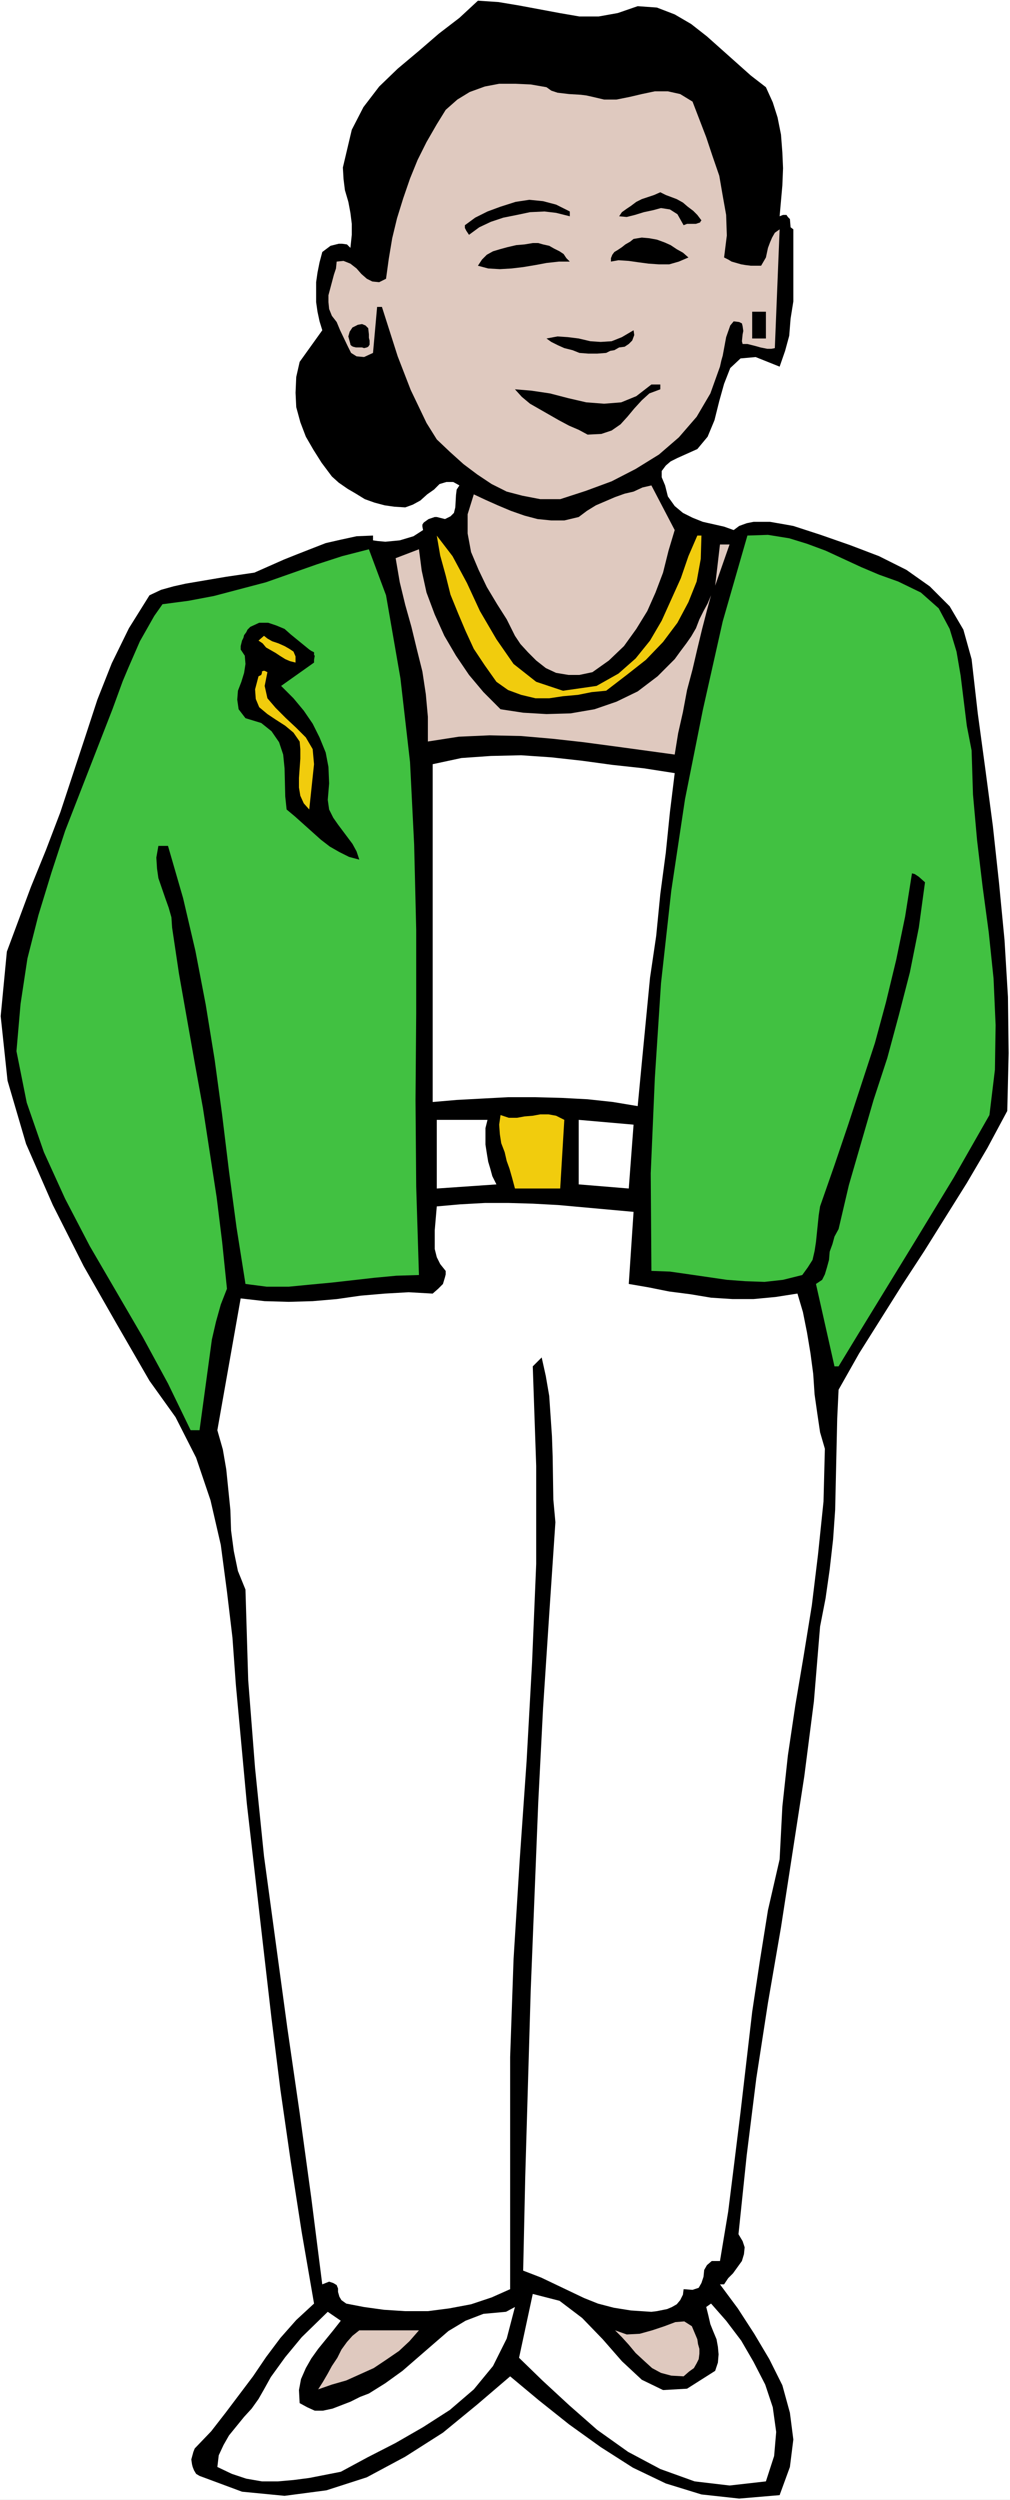 <?xml version="1.0" encoding="UTF-8" standalone="no"?>
<svg
   version="1.0"
   width="62.954mm"
   height="155.668mm"
   id="svg33"
   sodipodi:docname="Woman Standing 32.wmf"
   xmlns:inkscape="http://www.inkscape.org/namespaces/inkscape"
   xmlns:sodipodi="http://sodipodi.sourceforge.net/DTD/sodipodi-0.dtd"
   xmlns="http://www.w3.org/2000/svg"
   xmlns:svg="http://www.w3.org/2000/svg">
  <rect width="100%" height="100%" fill="#808080" stroke="none"/>
  <sodipodi:namedview
     id="namedview33"
     pagecolor="#ffffff"
     bordercolor="#000000"
     borderopacity="0.25"
     inkscape:showpageshadow="2"
     inkscape:pageopacity="0.0"
     inkscape:pagecheckerboard="0"
     inkscape:deskcolor="#d1d1d1"
     inkscape:document-units="mm" />
  <defs
     id="defs1">
    <pattern
       id="WMFhbasepattern"
       patternUnits="userSpaceOnUse"
       width="6"
       height="6"
       x="0"
       y="0" />
  </defs>
  <path
     style="fill:#ffffff;fill-opacity:1;fill-rule:evenodd;stroke:none"
     d="M 0,588.353 H 237.937 V 0 H 0 Z"
     id="path1" />
  <path
     style="fill:#000000;fill-opacity:1;fill-rule:evenodd;stroke:none"
     d="m 150.225,1.454 4.523,0.323 4.2,1.616 3.877,2.262 3.715,2.909 10.338,9.211 3.554,2.747 1.615,3.555 1.131,3.555 0.808,4.04 0.323,4.201 0.162,3.717 -0.162,4.04 -0.646,7.272 0.808,-0.323 h 0.808 l 0.323,0.485 0.485,0.485 0.162,1.939 0.646,0.485 v 8.241 8.726 l -0.646,4.04 -0.323,4.04 -0.969,3.555 -1.292,3.717 -5.654,-2.262 -3.554,0.323 -2.423,2.262 -1.454,3.717 -1.131,4.04 -1.131,4.525 -1.615,3.878 -2.423,2.909 -4.684,2.101 -1.615,0.808 -1.131,0.97 -0.969,1.293 v 1.454 l 0.808,1.939 0.646,2.585 1.615,2.262 1.938,1.616 2.261,1.131 2.423,0.97 5.008,1.131 2.261,0.808 1.292,-0.97 1.777,-0.646 1.615,-0.323 h 1.938 1.938 l 3.715,0.646 1.777,0.323 6.461,2.101 6.946,2.424 6.784,2.585 6.461,3.232 5.492,3.878 4.684,4.686 3.231,5.494 1.938,6.948 1.454,12.766 1.777,13.089 1.777,13.412 1.454,13.412 1.292,13.412 0.808,13.412 0.162,13.25 -0.323,13.574 -4.684,8.726 -4.846,8.241 -10.015,15.998 -5.169,7.918 -10.177,16.159 -4.846,8.564 -0.323,6.787 -0.485,21.492 -0.485,6.948 -0.808,7.11 -0.969,6.787 -1.292,6.625 -1.454,17.613 -2.261,17.613 -5.492,35.55 -3.069,17.775 -2.746,17.775 -2.261,18.098 -1.938,18.583 0.969,1.616 0.485,1.454 -0.162,1.616 -0.485,1.616 -2.1,2.909 -1.131,1.131 -0.969,1.454 h -0.969 l 4.2,5.656 3.877,5.979 3.554,5.979 3.069,6.14 1.777,6.464 0.808,6.302 -0.808,6.464 -2.423,6.625 -9.53,0.808 -8.884,-0.97 -8.4,-2.585 -7.754,-3.717 -7.592,-4.848 -7.431,-5.332 -7.107,-5.656 -6.784,-5.656 -7.754,6.625 -8.077,6.625 -8.884,5.656 -9.046,4.848 -9.53,3.07 -9.853,1.293 -10.015,-0.97 -10.015,-3.717 -0.808,-0.485 -0.485,-0.808 -0.323,-0.808 -0.162,-0.646 -0.162,-1.131 0.485,-1.778 0.323,-0.808 3.877,-4.04 3.392,-4.363 6.461,-8.564 3.069,-4.525 3.392,-4.525 3.715,-4.201 4.2,-3.878 L 71.074,525.333 68.49,508.689 66.067,491.883 63.967,475.078 62.029,458.272 58.152,424.5 55.567,396.545 54.76,385.395 53.467,374.568 52.013,363.58 49.59,353.077 46.198,343.058 41.352,333.524 35.214,324.96 27.461,311.548 19.707,297.974 12.438,283.592 6.138,269.211 1.777,254.344 0.162,239.155 1.615,223.965 l 5.654,-15.19 3.554,-8.726 3.392,-8.888 5.815,-17.613 2.908,-8.888 3.392,-8.564 4.038,-8.241 4.846,-7.756 2.746,-1.293 2.908,-0.808 2.908,-0.646 9.53,-1.616 6.623,-0.97 6.946,-3.07 3.231,-1.293 6.623,-2.585 3.554,-0.808 3.715,-0.808 3.877,-0.162 v 1.131 l 1.131,0.162 1.777,0.162 3.392,-0.323 3.231,-0.97 2.261,-1.454 -0.162,-0.808 v -0.485 l 0.323,-0.485 1.131,-0.808 1.454,-0.485 h 0.485 l 1.938,0.485 1.292,-0.646 0.808,-0.808 0.323,-1.293 0.162,-2.909 0.162,-1.293 0.646,-0.97 -1.454,-0.808 h -1.615 l -1.615,0.485 -1.292,1.293 -1.615,1.131 -1.615,1.454 -1.777,0.97 -1.777,0.646 -2.585,-0.162 -2.261,-0.323 -2.423,-0.646 -2.261,-0.808 -2.1,-1.293 -1.938,-1.131 -2.1,-1.454 -1.615,-1.454 -2.423,-3.232 -1.938,-3.07 -1.777,-3.07 -1.292,-3.393 -0.969,-3.555 -0.162,-3.393 0.162,-3.717 0.808,-3.555 5.331,-7.433 -0.646,-2.101 -0.485,-2.262 -0.323,-2.262 v -4.686 l 0.323,-2.262 0.485,-2.424 0.646,-2.424 0.646,-0.485 0.646,-0.485 0.646,-0.485 1.938,-0.485 h 0.808 l 1.131,0.162 0.808,0.808 0.323,-3.07 v -2.585 l -0.323,-2.585 -0.485,-2.585 -0.808,-2.747 -0.323,-2.585 -0.162,-2.747 2.1,-8.888 2.746,-5.333 3.715,-4.848 4.361,-4.201 5.008,-4.201 4.684,-4.04 4.846,-3.717 4.361,-4.04 4.846,0.323 4.846,0.808 9.53,1.778 4.684,0.808 h 4.523 l 4.523,-0.808 z"
     id="path2" />
  <path
     style="fill:#000000;fill-opacity:1;fill-rule:evenodd;stroke:none"
     d="m 134.234,7.756 v 1.293 l 0.323,0.97 0.485,1.454 0.323,1.131 0.323,1.293 0.323,0.97 -0.323,1.454 -0.485,1.131 -5.008,-0.162 -5.331,-0.162 -5.654,-0.162 -5.331,0.485 -5.008,1.131 -4.523,2.424 -4.038,3.717 -2.746,5.656 -1.292,3.393 -1.777,3.393 -1.615,3.393 -1.615,3.555 -1.454,3.232 -0.969,3.878 -0.162,3.878 0.162,4.201 -1.131,-3.878 -1.131,-3.878 -1.131,-4.201 -0.485,-4.201 -0.162,-4.201 0.485,-4.201 1.454,-4.04 2.1,-3.555 2.261,-3.717 2.908,-3.07 2.908,-2.747 3.069,-2.747 3.392,-2.747 3.554,-2.747 3.392,-2.747 3.231,-3.232 2.746,-0.323 2.908,0.162 2.585,0.485 2.585,0.646 2.423,0.646 2.423,1.131 2.423,0.808 z"
     id="path3" />
  <path
     style="fill:#000000;fill-opacity:1;fill-rule:evenodd;stroke:none"
     d="m 180.432,30.379 0.162,3.555 v 3.555 l -0.162,3.717 -0.162,3.393 -0.646,3.555 -1.131,3.393 -0.969,3.555 -1.454,3.232 h -1.131 l 0.323,-4.848 -0.162,-4.525 -0.808,-4.525 -1.131,-4.201 -1.454,-4.363 -1.454,-4.363 -1.454,-4.363 -1.292,-4.363 -2.746,-2.424 -3.392,-1.454 -3.392,-1.131 -3.715,-0.323 -4.038,-0.162 -3.715,0.323 -3.715,0.323 -3.231,0.646 V 8.726 l 1.938,-0.323 1.777,-0.808 1.777,-0.485 1.938,-0.646 1.454,-0.485 1.615,-0.485 1.777,-0.162 1.615,0.162 3.715,0.808 2.908,1.293 2.585,1.939 2.261,2.424 2.261,2.262 2.261,2.424 2.585,2.101 2.908,1.778 z"
     id="path4" />
  <path
     style="fill:#dfc9bf;fill-opacity:1;fill-rule:evenodd;stroke:none"
     d="m 139.564,22.784 2.746,0.646 h 2.908 l 3.231,-0.646 2.746,-0.646 3.069,-0.646 h 3.069 l 2.908,0.646 2.908,1.778 3.231,8.403 1.454,4.363 1.615,4.686 0.808,4.686 0.808,4.525 0.162,4.848 -0.646,5.171 0.969,0.485 0.808,0.485 2.261,0.646 0.969,0.162 1.292,0.162 h 2.423 l 1.131,-1.939 0.485,-2.262 0.485,-1.293 0.485,-1.131 0.646,-1.131 1.131,-0.808 -1.131,27.955 -0.808,0.162 h -0.969 l -1.615,-0.323 -1.131,-0.323 -1.938,-0.485 h -1.131 l -0.162,-0.646 0.162,-1.616 0.162,-0.808 -0.162,-1.131 -0.162,-0.646 -0.646,-0.323 -1.292,-0.162 -0.808,0.97 -0.969,2.747 -0.808,4.363 -0.323,1.131 -0.323,1.454 -2.261,6.302 -3.231,5.494 -4.2,4.848 -4.684,4.04 -5.492,3.393 -5.654,2.909 -6.138,2.262 -5.977,1.939 h -4.684 l -4.2,-0.808 -3.715,-0.97 -3.554,-1.778 -3.392,-2.262 -3.231,-2.424 -3.231,-2.909 -3.069,-2.909 -2.423,-3.878 L 98.696,95.824 96.758,91.784 93.689,83.866 89.974,72.231 h -1.131 l -0.969,10.827 -2.1,0.97 -1.777,-0.162 -1.292,-0.808 -0.808,-1.616 -1.777,-3.717 -0.808,-1.939 -1.131,-1.454 -0.646,-1.616 -0.162,-1.616 v -1.616 l 1.292,-4.848 0.485,-1.454 0.162,-1.616 1.615,-0.162 1.615,0.646 1.454,1.131 1.131,1.293 1.292,1.131 1.292,0.646 1.615,0.162 1.615,-0.808 0.646,-4.686 0.808,-4.848 1.131,-4.686 1.454,-4.686 1.615,-4.686 1.777,-4.363 2.1,-4.201 2.423,-4.201 2.1,-3.393 2.746,-2.424 2.908,-1.778 3.554,-1.293 3.392,-0.646 h 3.877 l 3.554,0.162 3.715,0.646 1.131,0.808 1.454,0.485 2.746,0.323 2.746,0.162 1.292,0.162 z"
     id="path5" />
  <path
     style="fill:#000000;fill-opacity:1;fill-rule:evenodd;stroke:none"
     d="m 165.248,51.871 -0.162,0.162 -0.162,0.323 -0.485,0.162 -0.485,0.162 h -0.808 -0.646 -0.646 l -0.808,0.323 -1.454,-2.585 -1.777,-1.131 -2.1,-0.323 -1.777,0.485 -2.261,0.485 -2.1,0.646 -1.938,0.485 -1.777,-0.162 0.646,-0.97 1.131,-0.808 0.969,-0.646 1.292,-0.97 1.292,-0.646 1.454,-0.485 1.454,-0.485 1.454,-0.646 1.292,0.646 1.292,0.485 1.292,0.485 1.454,0.808 1.131,0.97 1.292,0.97 0.969,0.97 z"
     id="path6" />
  <path
     style="fill:#000000;fill-opacity:1;fill-rule:evenodd;stroke:none"
     d="m 134.234,49.77 v 1.131 l -3.231,-0.808 -2.746,-0.323 -3.392,0.162 -3.069,0.646 -3.231,0.646 -2.908,0.97 -2.746,1.293 -2.423,1.778 -0.646,-0.97 -0.323,-0.646 v -0.485 -0.162 l 2.423,-1.778 2.908,-1.454 3.069,-1.131 3.554,-1.131 3.231,-0.485 3.231,0.323 3.069,0.808 z"
     id="path7" />
  <path
     style="fill:#000000;fill-opacity:1;fill-rule:evenodd;stroke:none"
     d="m 162.179,60.597 -2.261,0.97 -2.261,0.646 h -2.423 l -2.423,-0.162 -2.423,-0.323 -2.261,-0.323 -2.423,-0.162 -1.777,0.323 V 60.758 l 0.323,-0.808 0.485,-0.646 0.808,-0.485 0.969,-0.646 0.808,-0.646 1.131,-0.646 0.808,-0.646 1.938,-0.323 1.777,0.162 1.777,0.323 1.777,0.646 1.454,0.646 1.454,0.97 1.454,0.808 z"
     id="path8" />
  <path
     style="fill:#000000;fill-opacity:1;fill-rule:evenodd;stroke:none"
     d="m 134.234,61.566 h -2.585 l -2.908,0.323 -2.585,0.485 -2.908,0.485 -2.746,0.323 -2.746,0.162 -2.746,-0.162 -2.423,-0.646 0.969,-1.454 1.131,-1.131 1.454,-0.808 1.615,-0.485 1.777,-0.485 2.1,-0.485 1.938,-0.162 1.938,-0.323 h 1.292 l 1.131,0.323 1.454,0.323 1.131,0.646 1.292,0.646 0.969,0.646 0.646,0.97 z"
     id="path9" />
  <path
     style="fill:#000000;fill-opacity:1;fill-rule:evenodd;stroke:none"
     d="m 180.432,79.664 h -3.231 v -6.302 h 3.231 z"
     id="path10" />
  <path
     style="fill:#000000;fill-opacity:1;fill-rule:evenodd;stroke:none"
     d="m 86.905,78.695 v 0.485 0.323 l 0.162,0.646 v 0.646 0.323 l -0.323,0.485 -0.323,0.162 -0.646,0.162 -0.485,-0.162 H 84.805 84.32 83.835 l -0.646,-0.162 -0.323,-0.162 -0.323,-0.323 V 80.957 l -0.485,-1.778 0.323,-1.131 0.646,-0.97 1.292,-0.646 0.969,-0.162 0.808,0.323 0.646,0.646 z"
     id="path11" />
  <path
     style="fill:#000000;fill-opacity:1;fill-rule:evenodd;stroke:none"
     d="m 149.256,77.725 0.162,1.131 -0.485,1.293 -0.808,0.808 -0.969,0.646 -1.292,0.162 -1.131,0.646 -0.969,0.162 -0.969,0.485 -2.1,0.162 h -2.1 l -2.1,-0.162 -1.615,-0.646 -1.938,-0.485 -1.454,-0.646 -1.615,-0.808 -1.131,-0.808 2.585,-0.485 2.423,0.162 2.585,0.323 2.746,0.646 2.423,0.162 2.585,-0.162 2.423,-0.97 z"
     id="path12" />
  <path
     style="fill:#000000;fill-opacity:1;fill-rule:evenodd;stroke:none"
     d="m 87.874,89.521 2.1,-3.232 1.131,3.07 1.292,3.232 1.292,3.07 1.454,3.07 1.615,2.747 1.938,2.585 1.777,2.424 2.423,2.262 -1.454,1.939 -1.615,1.616 -1.777,1.293 -2.1,0.97 -2.261,0.646 -2.1,0.323 -2.585,-0.485 -2.1,-0.808 -2.585,-1.939 -2.261,-2.262 -2.261,-2.585 -2.1,-3.07 -1.777,-3.07 -1.292,-3.232 -1.292,-3.393 -0.485,-3.07 0.323,-1.293 0.485,-1.131 0.323,-1.293 0.485,-0.97 0.323,-1.131 0.323,-1.131 0.485,-0.808 0.323,-0.808 1.292,0.97 1.131,1.131 1.454,1.293 1.292,1.454 1.454,0.97 1.777,0.646 1.454,0.162 z"
     id="path13" />
  <path
     style="fill:#000000;fill-opacity:1;fill-rule:evenodd;stroke:none"
     d="m 155.556,91.622 -2.585,0.97 -1.777,1.616 -1.777,1.939 -1.615,1.939 -1.615,1.778 -2.1,1.454 -2.423,0.808 -3.231,0.162 -2.1,-1.131 -2.261,-0.97 -2.423,-1.293 -2.261,-1.293 -2.261,-1.293 -2.261,-1.293 -1.938,-1.616 -1.615,-1.778 3.877,0.323 4.361,0.646 4.361,1.131 4.2,0.97 4.2,0.323 4.038,-0.323 3.554,-1.454 3.554,-2.747 h 2.1 z"
     id="path14" />
  <path
     style="fill:#ffffff;fill-opacity:1;fill-rule:evenodd;stroke:none"
     d="m 139.564,98.086 h 2.1 z"
     id="path15" />
  <path
     style="fill:#dfc9bf;fill-opacity:1;fill-rule:evenodd;stroke:none"
     d="m 158.948,124.748 -1.454,4.848 -1.292,5.171 -1.777,4.686 -1.938,4.363 -2.585,4.201 -2.908,4.04 -3.554,3.393 -3.877,2.747 -3.069,0.646 h -2.585 l -2.908,-0.485 -2.423,-1.131 -2.261,-1.778 -1.938,-1.939 -1.777,-1.939 -1.292,-1.939 -1.938,-3.878 -2.261,-3.555 -2.423,-4.04 -1.938,-4.04 -1.777,-4.201 -0.808,-4.363 v -4.525 l 1.454,-4.686 2.746,1.293 2.908,1.293 3.069,1.293 3.231,1.131 3.069,0.808 3.231,0.323 h 3.069 l 3.392,-0.808 1.938,-1.454 2.1,-1.293 2.261,-0.97 2.261,-0.97 2.261,-0.808 2.1,-0.485 2.1,-0.97 2.1,-0.485 z"
     id="path16" />
  <path
     style="fill:#f1cc0d;fill-opacity:1;fill-rule:evenodd;stroke:none"
     d="m 140.533,161.43 5.169,-2.909 4.038,-3.555 3.392,-4.201 2.746,-4.686 2.261,-5.009 2.261,-5.009 1.777,-5.171 2.1,-4.848 h 0.969 l -0.162,5.494 -0.969,5.333 -1.938,4.848 -2.585,4.848 -3.392,4.525 -4.038,4.201 -4.523,3.555 -4.846,3.717 -3.392,0.323 -3.231,0.646 -3.554,0.323 -3.231,0.485 h -3.231 l -3.392,-0.808 -3.069,-1.131 -2.746,-1.939 -2.746,-3.878 -2.585,-3.878 -1.938,-4.201 -1.777,-4.201 -1.777,-4.363 -1.131,-4.525 -1.292,-4.686 -0.808,-4.686 3.715,4.848 3.392,6.302 3.069,6.625 3.877,6.625 4.038,5.817 5.331,4.201 6.3,2.101 z"
     id="path17" />
  <path
     style="fill:#41c141;fill-opacity:1;fill-rule:evenodd;stroke:none"
     d="m 211.608,136.868 5.331,2.585 4.2,3.717 2.585,4.848 1.615,5.333 0.969,5.656 1.454,11.796 1.131,5.817 0.323,10.342 0.969,10.827 1.292,10.827 1.454,10.827 1.131,10.827 0.485,10.988 -0.162,10.503 -1.292,10.665 -8.4,14.705 -9.046,14.866 -13.569,22.138 -4.523,7.433 h -0.969 l -4.361,-19.391 1.454,-0.97 0.646,-1.293 0.485,-1.616 0.485,-1.778 0.162,-1.939 0.646,-1.778 0.485,-1.778 0.969,-1.778 2.423,-10.342 5.815,-20.037 3.231,-9.857 2.746,-10.18 2.585,-10.019 2.1,-10.503 1.454,-10.665 -1.454,-1.293 -0.969,-0.646 -0.646,-0.162 -1.615,10.18 -2.1,10.18 -2.423,10.019 -2.585,9.534 -6.3,19.229 -3.231,9.534 -3.392,9.695 -0.323,2.101 -0.646,6.302 -0.323,2.101 -0.485,2.101 -1.131,1.778 -1.292,1.778 -4.523,1.131 -4.361,0.485 -4.523,-0.162 -4.361,-0.323 -8.884,-1.293 -4.523,-0.646 -4.361,-0.162 -0.162,-22.946 0.969,-22.461 1.454,-22.3 2.423,-21.815 3.231,-21.492 4.2,-21.007 4.684,-20.845 5.815,-20.199 4.846,-0.162 5.008,0.808 4.2,1.293 4.361,1.616 8.4,3.878 4.2,1.778 z"
     id="path18" />
  <path
     style="fill:#dfc9bf;fill-opacity:1;fill-rule:evenodd;stroke:none"
     d="m 168.478,137.837 1.131,-9.695 h 2.261 z"
     id="path19" />
  <path
     style="fill:#41c141;fill-opacity:1;fill-rule:evenodd;stroke:none"
     d="m 90.943,140.1 3.392,19.553 2.261,19.714 0.969,19.391 0.485,20.037 v 19.714 l -0.162,20.36 0.162,20.36 0.646,20.845 -5.331,0.162 -5.169,0.485 -10.015,1.131 -5.169,0.485 -5.008,0.485 H 62.836 L 57.829,302.175 55.729,288.925 53.952,275.674 52.337,262.424 50.56,249.335 48.46,236.408 46.037,223.804 43.129,211.361 39.575,199.08 h -2.261 l -0.485,2.747 0.162,2.585 0.323,2.262 1.615,4.686 0.808,2.262 0.646,2.262 0.162,2.424 1.615,10.827 3.715,21.007 1.938,10.665 3.231,21.007 1.292,10.503 1.131,10.988 -1.454,3.717 -1.131,4.04 -0.969,4.201 -2.908,21.33 H 44.906 L 39.575,325.606 33.599,314.618 21.161,293.288 15.346,282.138 10.338,271.15 6.3,259.515 3.877,247.396 4.846,236.246 6.461,225.581 9.046,215.401 l 3.069,-10.019 3.231,-9.857 11.146,-28.602 2.423,-6.625 1.292,-3.07 2.746,-6.302 3.392,-5.979 1.938,-2.747 6.138,-0.808 5.977,-1.131 6.138,-1.616 6.138,-1.616 11.953,-4.201 5.977,-1.939 6.3,-1.616 z"
     id="path20" />
  <path
     style="fill:#dfc9bf;fill-opacity:1;fill-rule:evenodd;stroke:none"
     d="m 117.919,166.924 5.331,0.808 5.492,0.323 5.654,-0.162 5.654,-0.97 5.169,-1.778 5.008,-2.424 4.684,-3.555 4.038,-4.04 1.292,-1.778 1.454,-1.939 1.131,-1.616 1.131,-1.939 0.808,-2.101 0.969,-1.939 0.969,-1.778 0.808,-1.939 -0.969,3.555 -1.131,4.363 -1.131,4.686 -1.131,4.848 -1.292,4.848 -0.969,5.171 -1.131,5.009 -0.808,5.009 -7.107,-0.97 -7.107,-0.97 -7.269,-0.97 -7.269,-0.808 -7.431,-0.646 -7.43,-0.162 -7.269,0.323 -7.269,1.131 v -5.817 l -0.485,-5.333 -0.808,-5.333 -1.292,-5.171 -1.292,-5.333 -1.454,-5.171 -1.292,-5.332 -0.969,-5.656 5.492,-2.101 0.646,5.009 1.131,5.171 1.938,5.171 2.261,5.009 2.746,4.686 3.069,4.525 3.392,4.04 z"
     id="path21" />
  <path
     style="fill:#000000;fill-opacity:1;fill-rule:evenodd;stroke:none"
     d="m 73.982,155.935 -7.754,5.494 2.908,2.909 2.423,2.909 2.1,3.07 1.615,3.232 1.454,3.555 0.646,3.393 0.162,3.878 -0.323,3.878 0.323,2.262 0.969,1.939 1.131,1.616 3.392,4.525 0.969,1.778 0.646,1.939 -2.423,-0.646 -2.261,-1.131 -2.261,-1.293 -2.1,-1.616 -6.138,-5.494 -1.938,-1.616 -0.323,-3.07 -0.162,-6.625 -0.323,-3.232 -0.969,-2.909 -1.777,-2.585 -2.423,-1.939 -3.715,-1.131 -1.615,-2.101 -0.323,-2.262 0.162,-2.101 0.808,-2.101 0.646,-2.101 0.323,-2.101 -0.162,-1.939 -0.969,-1.454 v -0.808 l 0.323,-1.293 0.323,-0.646 0.162,-0.646 0.485,-0.646 0.323,-0.646 0.646,-0.646 2.1,-0.97 h 2.1 l 1.938,0.646 1.938,0.808 1.454,1.293 4.361,3.555 0.485,0.323 0.646,0.323 v 0.646 l 0.162,0.162 -0.162,0.97 z"
     id="path22" />
  <path
     style="fill:#f1cc0d;fill-opacity:1;fill-rule:evenodd;stroke:none"
     d="m 69.621,155.935 -1.292,-0.323 -1.131,-0.485 -1.292,-0.808 -0.969,-0.646 -1.131,-0.646 -1.131,-0.646 -0.808,-0.97 -0.969,-0.646 1.292,-1.131 0.808,0.646 1.131,0.646 1.454,0.485 1.454,0.646 1.131,0.646 0.969,0.646 0.485,1.131 z"
     id="path23" />
  <path
     style="fill:#f1cc0d;fill-opacity:1;fill-rule:evenodd;stroke:none"
     d="m 62.998,158.198 -0.646,3.232 0.646,2.909 1.938,2.262 2.423,2.424 2.423,2.262 2.261,2.262 1.615,2.747 0.323,3.555 -1.131,10.665 -1.292,-1.454 -0.808,-1.778 -0.323,-1.939 v -2.262 l 0.162,-2.262 0.162,-2.262 v -2.262 l -0.162,-1.778 -1.454,-2.101 -1.938,-1.616 -2.261,-1.454 -1.938,-1.293 -1.938,-1.616 -0.808,-1.939 -0.162,-2.262 0.808,-3.07 0.646,-0.323 0.162,-0.485 v -0.323 l 0.323,-0.162 h 0.323 z"
     id="path24" />
  <path
     style="fill:#ffffff;fill-opacity:1;fill-rule:evenodd;stroke:none"
     d="m 158.948,181.952 -1.131,9.211 -0.969,9.534 -1.292,9.695 -0.969,9.857 -1.454,9.857 -0.969,10.019 -0.969,10.019 -0.969,10.18 -5.815,-0.97 -5.977,-0.646 -6.138,-0.323 -6.138,-0.162 h -6.461 l -6.138,0.323 -5.977,0.323 -5.654,0.485 v -79.503 l 6.784,-1.454 6.946,-0.485 7.107,-0.162 7.107,0.485 7.269,0.808 7.107,0.97 7.43,0.808 z"
     id="path25" />
  <path
     style="fill:#f1cc0d;fill-opacity:1;fill-rule:evenodd;stroke:none"
     d="m 132.941,263.555 -0.969,16.159 h -10.661 l -0.646,-2.424 -0.646,-2.262 -0.646,-1.778 -0.485,-2.101 -0.808,-2.101 -0.323,-2.101 -0.162,-2.262 0.323,-2.262 1.938,0.646 h 1.938 l 1.777,-0.323 1.938,-0.162 1.777,-0.323 h 1.938 l 1.777,0.323 z"
     id="path26" />
  <path
     style="fill:#ffffff;fill-opacity:1;fill-rule:evenodd;stroke:none"
     d="m 114.85,263.555 -0.485,1.939 v 1.939 1.939 l 0.323,2.101 0.323,1.939 0.485,1.616 0.485,1.778 0.969,1.939 -14.053,0.97 v -16.159 z"
     id="path27" />
  <path
     style="fill:#ffffff;fill-opacity:1;fill-rule:evenodd;stroke:none"
     d="m 148.125,279.714 -11.792,-0.97 v -15.19 l 12.923,1.131 z"
     id="path28" />
  <path
     style="fill:#ffffff;fill-opacity:1;fill-rule:evenodd;stroke:none"
     d="m 149.256,285.208 -1.131,16.967 4.684,0.808 4.846,0.97 5.008,0.646 4.846,0.808 5.008,0.323 h 5.008 l 5.169,-0.485 5.169,-0.808 1.292,4.363 0.969,4.848 0.808,4.848 0.646,4.848 0.323,4.848 0.646,4.525 0.646,4.363 1.131,3.878 -0.323,12.443 -1.292,12.443 -1.454,11.958 -1.938,11.958 -1.938,11.473 -1.777,11.958 -1.292,11.958 -0.646,12.443 -2.746,11.958 -1.938,12.119 -1.777,11.796 -2.746,23.592 -1.454,11.796 -1.454,11.635 -1.938,11.635 h -1.938 l -1.131,0.97 -0.646,1.131 -0.162,1.616 -0.485,1.454 -0.646,1.131 -1.454,0.485 -2.1,-0.162 -0.162,1.293 -0.646,1.293 -0.808,0.97 -1.131,0.646 -1.131,0.485 -2.423,0.485 -1.292,0.162 -4.846,-0.323 -4.038,-0.646 -3.715,-0.97 -3.231,-1.293 -10.177,-4.848 -4.2,-1.616 0.485,-21.976 1.292,-43.953 1.777,-44.276 1.131,-22.138 1.454,-22.138 1.454,-21.653 -0.485,-5.333 -0.162,-10.18 -0.162,-4.686 -0.646,-9.534 -0.808,-4.686 -0.969,-4.363 -2.1,2.101 0.808,23.431 v 23.108 l -0.969,23.108 -1.292,23.269 -1.615,23.108 -1.454,23.431 -0.808,23.108 v 54.618 l -4.361,1.939 -4.846,1.616 -5.169,0.97 -5.008,0.646 h -5.331 l -5.008,-0.323 -4.684,-0.646 -4.2,-0.808 -1.131,-0.808 -0.485,-0.808 -0.323,-1.131 v -0.808 l -0.323,-0.808 -0.808,-0.485 -0.969,-0.323 -1.615,0.646 -2.585,-20.36 -2.746,-20.037 -2.908,-20.037 -2.746,-20.199 -2.746,-20.199 -2.1,-20.684 -1.615,-20.684 -0.646,-21.33 -1.777,-4.363 -0.969,-4.686 -0.646,-4.848 -0.162,-4.848 -0.969,-9.534 -0.808,-4.686 -1.292,-4.525 5.492,-31.026 5.654,0.646 5.654,0.162 5.654,-0.162 5.654,-0.485 5.654,-0.808 5.654,-0.485 5.654,-0.323 5.654,0.323 1.292,-1.131 1.131,-1.131 0.485,-1.616 0.162,-0.646 v -0.808 l -1.292,-1.616 -0.808,-1.616 -0.485,-1.939 v -2.101 -2.262 l 0.485,-5.656 5.492,-0.485 5.815,-0.323 h 5.654 l 5.654,0.162 5.977,0.323 z"
     id="path29" />
  <path
     style="fill:#ffffff;fill-opacity:1;fill-rule:evenodd;stroke:none"
     d="m 168.478,557.974 0.646,-1.939 0.162,-1.939 -0.162,-1.778 -0.323,-1.778 -0.808,-1.939 -0.646,-1.616 -0.485,-2.101 -0.485,-1.939 1.131,-0.808 3.554,4.04 3.554,4.686 2.908,5.009 2.746,5.332 1.777,5.333 0.808,5.817 -0.485,5.656 -1.938,5.979 -8.561,0.97 -8.238,-0.97 -8.077,-2.909 -7.592,-4.04 -7.269,-5.171 -6.623,-5.817 -6.3,-5.817 -5.492,-5.333 3.231,-15.028 6.3,1.616 5.331,4.04 4.846,5.009 4.523,5.171 4.684,4.363 5.008,2.424 5.654,-0.323 z"
     id="path30" />
  <path
     style="fill:#ffffff;fill-opacity:1;fill-rule:evenodd;stroke:none"
     d="m 80.282,581.728 -7.43,1.454 -3.715,0.485 -3.715,0.323 h -3.715 l -3.715,-0.646 -3.392,-1.131 -3.392,-1.616 0.323,-2.747 1.131,-2.424 1.292,-2.262 3.554,-4.363 1.777,-1.939 1.615,-2.262 1.292,-2.262 1.615,-2.909 3.392,-4.686 3.877,-4.686 6.138,-5.979 3.069,2.101 -1.777,2.262 -3.554,4.363 -1.615,2.262 -1.292,2.262 -1.131,2.585 -0.485,2.585 0.162,3.07 1.777,0.97 1.777,0.808 h 1.938 l 2.261,-0.485 4.2,-1.616 2.261,-1.131 2.1,-0.808 3.877,-2.424 4.038,-2.909 7.269,-6.302 3.554,-3.07 4.038,-2.424 4.2,-1.616 5.331,-0.485 2.1,-1.131 -1.938,7.433 -3.231,6.464 -4.523,5.494 -5.654,4.848 -6.3,4.04 -6.461,3.717 -6.623,3.393 z"
     id="path31" />
  <path
     style="fill:#dfc9bf;fill-opacity:1;fill-rule:evenodd;stroke:none"
     d="m 164.279,550.541 0.162,1.131 0.323,1.131 v 1.131 l -0.162,1.293 -0.485,0.97 -0.646,1.131 -1.131,0.808 -1.292,1.131 -2.908,-0.162 -2.423,-0.646 -2.1,-1.131 -1.777,-1.616 -2.1,-1.939 -1.615,-1.939 -1.615,-1.778 -1.615,-1.616 2.746,0.97 3.069,-0.162 2.908,-0.808 2.908,-0.97 2.585,-0.97 2.1,-0.162 1.777,1.131 z"
     id="path32" />
  <path
     style="fill:#dfc9bf;fill-opacity:1;fill-rule:evenodd;stroke:none"
     d="m 98.696,548.44 -2.261,2.585 -2.423,2.262 -3.069,2.101 -2.908,1.939 -3.231,1.454 -3.231,1.454 -3.392,0.97 -3.231,1.131 1.131,-1.778 1.131,-1.939 0.969,-1.778 1.292,-1.939 0.969,-1.939 1.292,-1.778 1.292,-1.454 1.615,-1.293 z"
     id="path33" />
</svg>
